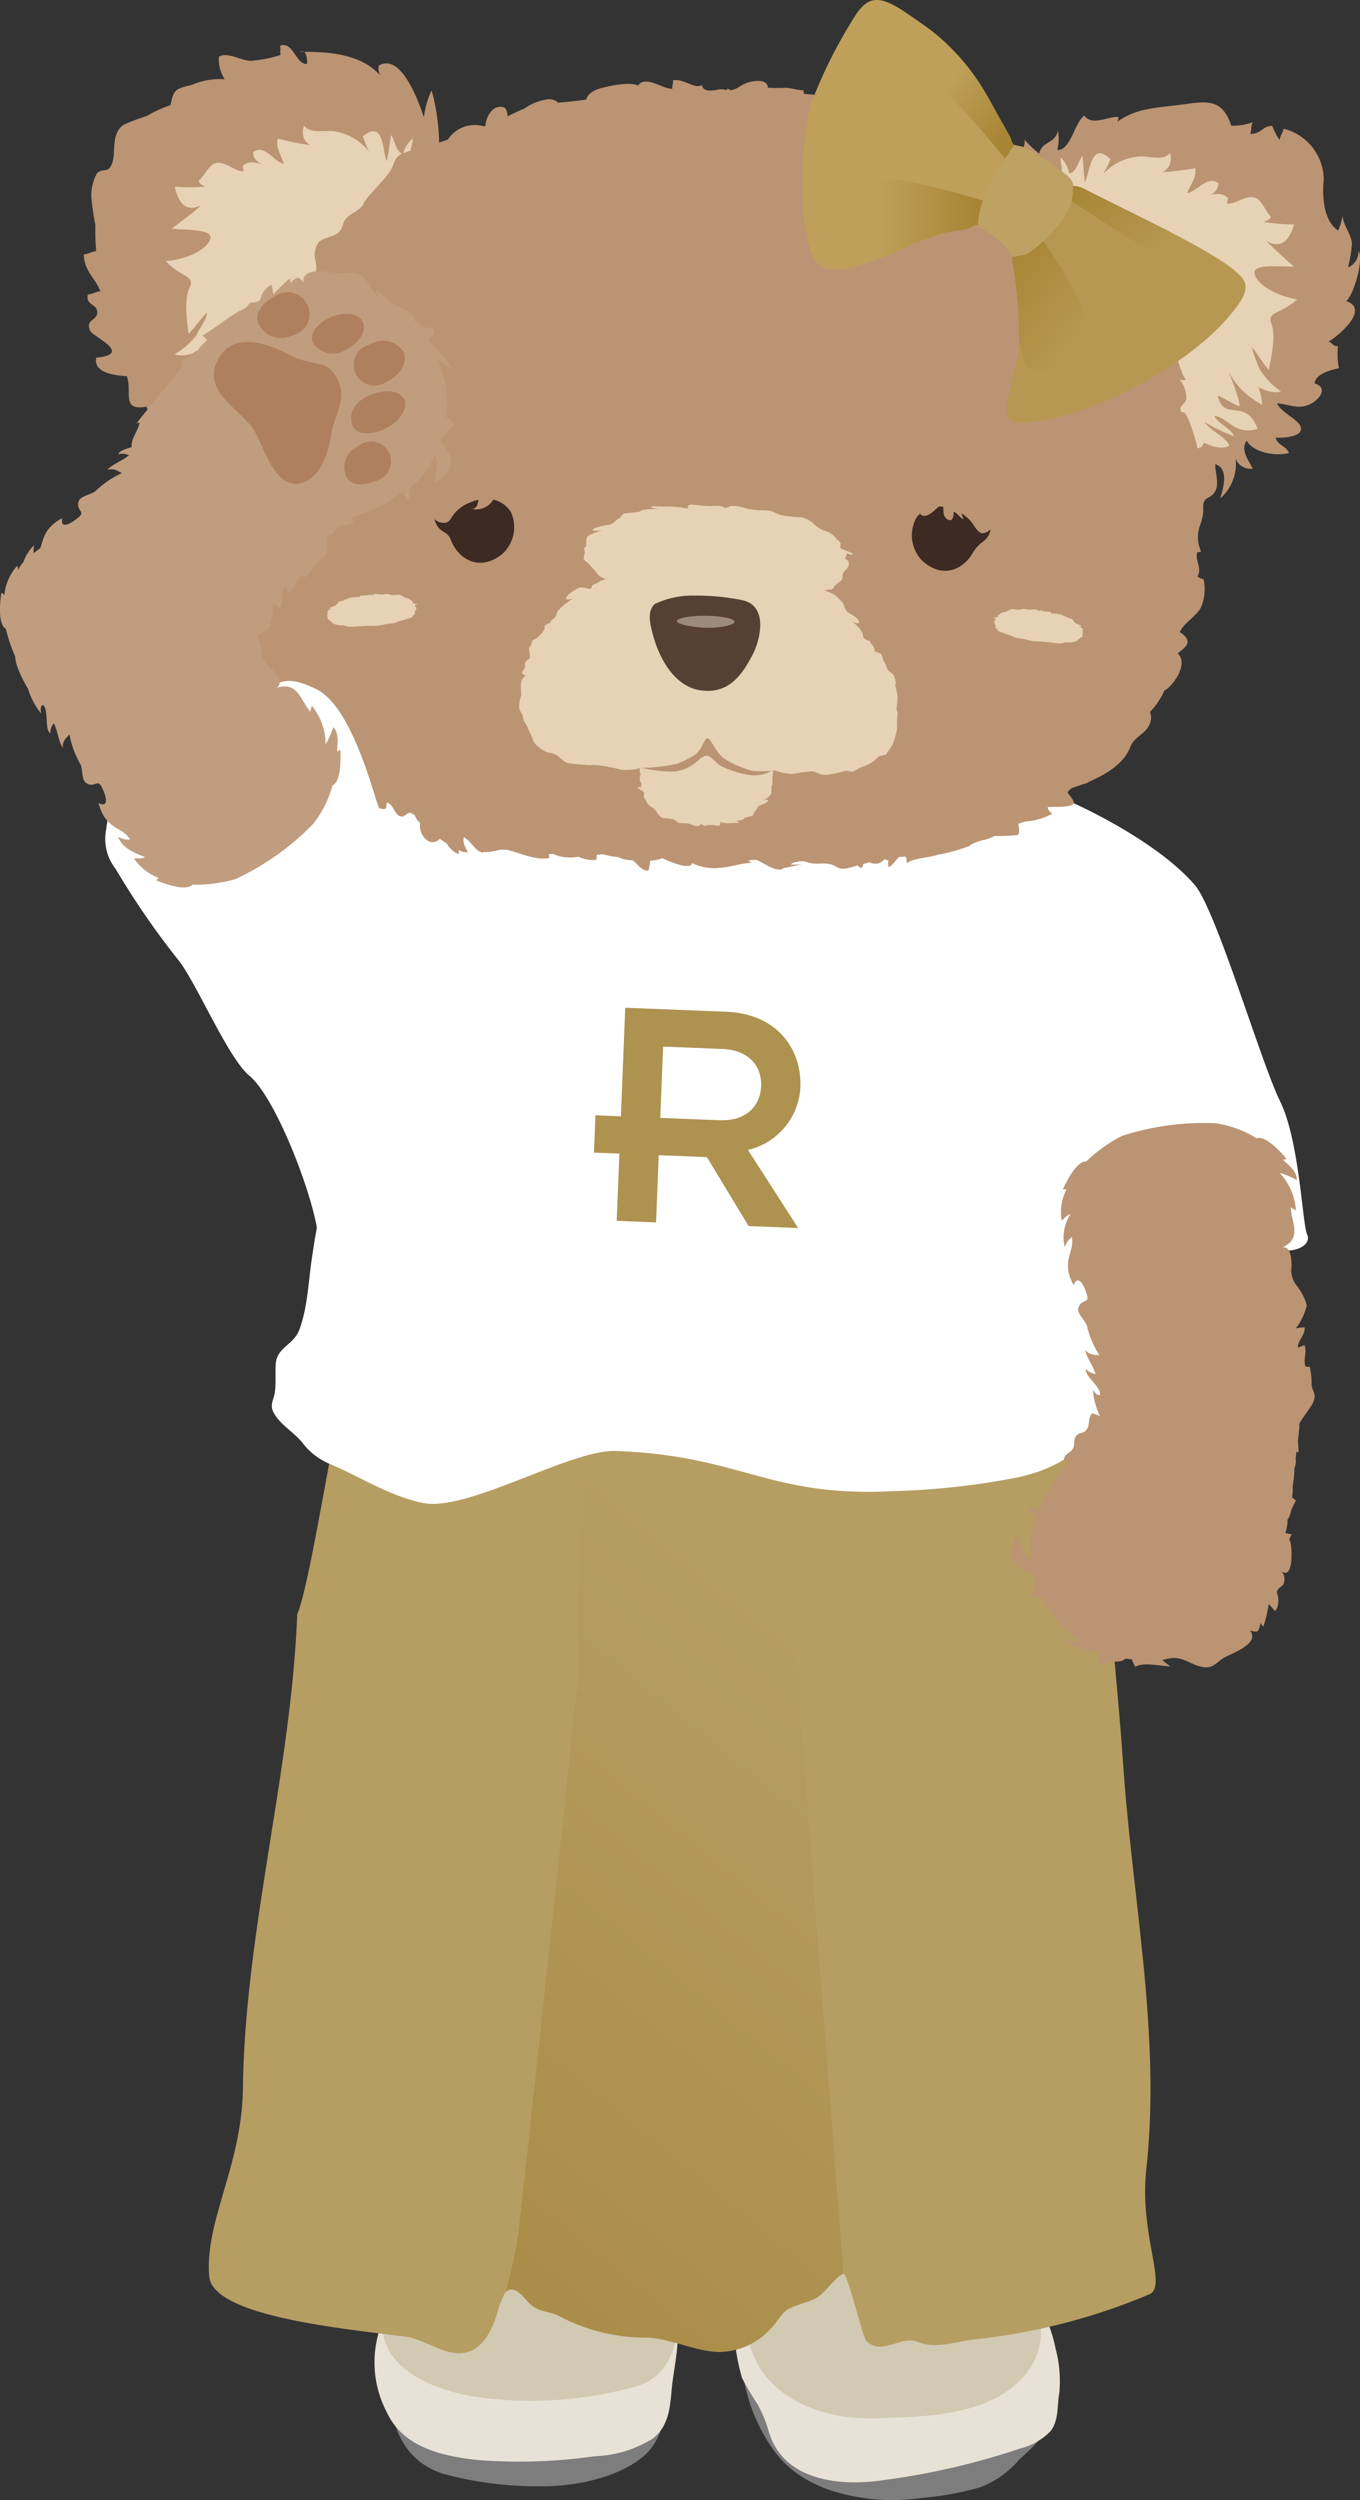 <svg id="コンポーネント_140_2" data-name="コンポーネント 140 – 2" xmlns="http://www.w3.org/2000/svg" xmlns:xlink="http://www.w3.org/1999/xlink" width="105.977" height="194.792" viewBox="0 0 105.977 194.792">
  <rect x="0" y="0" width="105.977" height="194.792" fill="#333333" stroke="none"/>
  <defs>
    <linearGradient id="linear-gradient" x1="0.144" y1="0.251" x2="-0.123" y2="1.431" gradientUnits="objectBoundingBox">
      <stop offset="0" stop-color="#b69d62"/>
      <stop offset="1" stop-color="#a08135"/>
    </linearGradient>
    <linearGradient id="linear-gradient-2" x1="0.241" y1="0.5" x2="0.928" y2="0.5" gradientUnits="objectBoundingBox">
      <stop offset="0" stop-color="#bea05a"/>
      <stop offset="1" stop-color="#a88534"/>
    </linearGradient>
    <linearGradient id="linear-gradient-3" x1="0.609" y1="0.9" x2="0" y2="0.098" gradientUnits="objectBoundingBox">
      <stop offset="0" stop-color="#b69852"/>
      <stop offset="1" stop-color="#a88534"/>
    </linearGradient>
    <linearGradient id="linear-gradient-4" x1="0.251" y1="0.177" x2="0.802" y2="0.794" xlink:href="#linear-gradient-2"/>
    <linearGradient id="linear-gradient-5" x1="1" y1="0.714" x2="0.105" y2="0" xlink:href="#linear-gradient-3"/>
  </defs>
  <g id="グループ_9831" data-name="グループ 9831" transform="translate(0 0)">
    <g id="グループ_9809" data-name="グループ 9809" transform="translate(16.271 55.713)">
      <g id="グループ_9806" data-name="グループ 9806">
        <g id="グループ_9805" data-name="グループ 9805">
          <g id="グループ_9804" data-name="グループ 9804">
            <g id="グループ_9803" data-name="グループ 9803">
              <g id="グループ_9792" data-name="グループ 9792" transform="translate(12.918 108.516)">
                <path id="パス_13829" data-name="パス 13829" d="M1890.583,1165.918c.449,2.593,1.477,4.786,4.271,5.649a28.145,28.145,0,0,0,7.54.953c2.672.029,6.17-.682,8.132-2.453,1.489-1.344,2.292-4.677.885-5.642-2.977-2.042-7.636-1.72-11.166-1.959-2.909-.2-5.82-.275-8.733-.188a10.937,10.937,0,0,0-.267,1.48Z" transform="translate(-1889.439 -1143.032)" fill="#7d7d7d"/>
                <path id="パス_13830" data-name="パス 13830" d="M1890.251,1156.151a8.363,8.363,0,0,0-.39,8.428c1.269,2.747,4.292,3.422,7.064,3.73a41.273,41.273,0,0,0,9.131-.294,9.128,9.128,0,0,0,4.532-1.376c1.187-.916,1.345-2.287,1.462-3.687.14-1.673.692-3.7.4-5.358-.324-1.878-2.467-2.014-4.018-2.217Z" transform="translate(-1888.913 -1140.868)" fill="#e8e2d6"/>
                <path id="パス_13831" data-name="パス 13831" d="M1895.445,1136.641c-.124-.043-.895,1.374-1.016,1.419-.024,2.2-.136,4.325-1.351,6.224-1.1,1.722-2.508,3.185-3.081,5.2-1.286,4.538,3.161,6.559,6.863,7.2a30.33,30.33,0,0,0,12.5-.732c4.825-1.2,3.335-7.868,3.545-11.476.16-2.756,2.173-5.377-.991-7.178-3.774-2.149-8.83-2.268-13.026-3.108Z" transform="translate(-1889.183 -1134.194)" fill="#d2c9b2"/>
              </g>
              <g id="グループ_9793" data-name="グループ 9793" transform="translate(40.948 110.058)">
                <path id="パス_13832" data-name="パス 13832" d="M1930.781,1161.053s-.039,1.423-.049,1.367a13.72,13.72,0,0,0,2.656,6.653c1.848,2.338,4.692,3.244,7.563,3.55a16.808,16.808,0,0,0,3.873-.108,23.58,23.58,0,0,0,4.438-.815,7.4,7.4,0,0,0,3.005-2.106c.7-.716,2.11-1.657,1.979-2.8-.125-1.1-1.388-1.952-2.2-2.516a27.62,27.62,0,0,0-6.147-3.058,29.083,29.083,0,0,0-7.443-1.767,30.441,30.441,0,0,0-6.379.241Z" transform="translate(-1930.119 -1143.67)" fill="#7d7d7d"/>
                <path id="パス_13833" data-name="パス 13833" d="M1931.1,1148.1a12.43,12.43,0,0,0-1.171,4.968,16.115,16.115,0,0,0,.515,6.571,23.291,23.291,0,0,0,1.212,2.05,10.184,10.184,0,0,1,.825,1.962c1.083,4.077,5.727,4.467,9.23,3.9a56.379,56.379,0,0,0,10.4-2.429,4.941,4.941,0,0,0,2.374-1.358c.654-.856.494-1.969.677-2.964a9.874,9.874,0,0,0-.288-3.457,11.152,11.152,0,0,0-.682-2.214,4.986,4.986,0,0,0-.983-1.616c-.4-.413-.874-.444-1.383-.675a17.894,17.894,0,0,0-4.046-1.279c-1.242-.234-2.5-.385-3.757-.531-3.085-.361-6.189-.571-9.283-.838Z" transform="translate(-1929.836 -1140.118)" fill="#e8e2d6"/>
                <path id="パス_13834" data-name="パス 13834" d="M1931.076,1139.65c-.214,3.242-.495,6.507-.386,9.758a10.9,10.9,0,0,0,1.463,5.884c1.978,2.877,5.659,3.9,8.974,3.8,3.629-.105,8.473-.162,11.192-2.915a5.088,5.088,0,0,0,1.348-5.553c-.792-1.808-2.664-2.785-3.6-4.488-1.239-2.246-.3-4.951-1.3-7.248-1.483-3.4-6.823-2.344-9.667-2.07Z" transform="translate(-1930.098 -1136.445)" fill="#d2c9b2"/>
              </g>
              <g id="グループ_9795" data-name="グループ 9795" transform="translate(0 31.247)">
                <g id="グループ_9794" data-name="グループ 9794">
                  <path id="パス_13835" data-name="パス 13835" d="M1927.842,1022.145q-3.862-.442-7.728-.732a37.2,37.2,0,0,0-10.615,1.465l-2.479,43.971s-1.981,39.975-2.24,41.478a37.262,37.262,0,0,1-1.029,4.74.609.609,0,0,1,.762-.2c.5.138.984.981,1.474,1.294.679.432,1.382.369,2.072.766a14.527,14.527,0,0,0,6.838,1.628c1.829.1,3.672,1.07,5.511,1.121a5.507,5.507,0,0,0,4.023-1.793c.488-.479.91-1.313,1.409-1.564.714-.36,1.436-.477,2.153-.842.682-.345,1.5-1.674,2.129-1.9l-1.836-40.767Z" transform="translate(-1880.669 -1021.379)" fill="url(#linear-gradient)"/>
                  <path id="パス_13836" data-name="パス 13836" d="M1946.27,1117.233c1.483.6,2.977-.027,4.48-.194a47.882,47.882,0,0,0,13.624-3.521c1.388-.662-.828-4.655-.265-9.757,1.138-10.318-1.025-20.61-1.777-31.151-1.047-14.7-2.766-25.572-3.683-38.557-.35-4.956.546-2.163-.648-4.755-.81-1.757.092-2.149-.838-2.581a34.167,34.167,0,0,0-6.5-2.108,101.808,101.808,0,0,0-12.435-2.112l-1.518,40.379,3.8,49.06c.3-.108,1.51,4.976,1.784,5.233C1943.555,1118.359,1944.974,1116.708,1946.27,1117.233Z" transform="translate(-1891.054 -1021.731)" fill="#b69d62"/>
                  <path id="パス_13837" data-name="パス 13837" d="M1898.881,1065.36v-41.793c-7.914,2.037-17.065,6.018-20.292,11.1l1.165,13.137c-.17-.157-1.951,11.24-2.813,13.07-.454,12.138-4.085,24.789-4.231,36.941-.073,6.032-2.988,10.35-2.626,14.657.268,3.185,10.961,4.116,15.306,4.7,1.687.224,3.332,1.8,5.049,1.116.728-.293,1.519-1.083,2.087-2.93a6.3,6.3,0,0,1,.607-1.6,37.247,37.247,0,0,0,1.029-4.74C1894.42,1107.513,1898.881,1065.36,1898.881,1065.36Z" transform="translate(-1870.052 -1022.068)" fill="#b69d62"/>
                </g>
              </g>
              <g id="グループ_9801" data-name="グループ 9801" transform="translate(4.906)">
                <g id="グループ_9800" data-name="グループ 9800">
                  <g id="グループ_9799" data-name="グループ 9799">
                    <g id="グループ_9798" data-name="グループ 9798">
                      <g id="グループ_9797" data-name="グループ 9797">
                        <g id="グループ_9796" data-name="グループ 9796">
                          <path id="パス_13838" data-name="パス 13838" d="M1941.974,1006.538c.259,2.438.911,8.588,1.047,9.229a11.71,11.71,0,0,0,.96,3.127c.466.849,1.409,1.509,1.524,2.53a25.891,25.891,0,0,1,.2,4.2c-.1,1.992-1.547,3.094-2.812,4.532-2.313,2.629-3.985,4.2-7.494,4.986a58.342,58.342,0,0,1-9.636,1.079c-9.867.529-11.876-2.777-21.751-3.123-3.549-.125-11.57,4.789-15.048,4.042-2.645-.567-4.714-1.96-7.142-3a5.136,5.136,0,0,1-2.257-1.74c-.673-.794-1.749-1.4-2.228-2.336-.285-.556.025-.96.109-1.485.117-.732.031-1.5.077-2.241.083-1.34,1.371-1.455,1.84-2.691.7-1.856.715-4.1,1.052-6.041a42.144,42.144,0,0,1,1.5-6.638c.264-.758-1.837-13.757.078-22.906,2.052-9.8,7.518-11.235,7.518-11.235,1.81-.063,3.462-.059,4.557-.138,4.275-.307,8.564-.336,12.843-.662a144.643,144.643,0,0,1,15.152-.125c1.747.049,3.5.106,5.235.294,1.6.173,3.276.784,4.882.753,0,0,5.248.575,6.568,8.792S1941.974,1006.538,1941.974,1006.538Z" transform="translate(-1877.215 -975.757)" fill="#fff"/>
                        </g>
                      </g>
                    </g>
                  </g>
                </g>
              </g>
              <g id="グループ_9802" data-name="グループ 9802" transform="translate(30.013 22.802)">
                <path id="パス_13839" data-name="パス 13839" d="M1915.855,1020.417l-1.983-.079.116-2.907,1.983.079.337-8.461,7.9.315c3.7.147,5.879,2.671,5.749,5.921a5.286,5.286,0,0,1-4.086,4.842l3.915,6.089-3.861-.154-3.253-5.373-3.753-.149-.208,5.236-3.068-.123Zm3.184-2.785,4.6.183c2.168.086,3.2-1.171,3.258-2.653s-.868-2.814-3.036-2.9l-4.6-.183Z" transform="translate(-1913.872 -1009.048)" fill="#ae9250"/>
              </g>
            </g>
          </g>
        </g>
      </g>
      <g id="グループ_9808" data-name="グループ 9808" transform="translate(56.95 5.59)">
        <g id="グループ_9807" data-name="グループ 9807" transform="translate(5.621 44.667)">
          <path id="パス_13840" data-name="パス 13840" d="M1984.922,1056.831q-.067-.081-.129-.167c.04.361.312.538.5.821a5.569,5.569,0,0,1,.585,1.149c.092.254.288.8-.031.991-.207.121-.308-.2-.536-.021.358.5.425.71-.027,1.05-.392.295-.548.158-.142.612a3.42,3.42,0,0,1-.408.412,5.189,5.189,0,0,1,1.305.652,1.85,1.85,0,0,0-.593.163c.253.084.447.4.593.629-.082.06-.125.158-.229.2.214-.075-.41.521-.406.573.014.177.2.147.316.236.458.348.572.411.644,1.041.044.388.146,2.51-.759,1.911a.813.813,0,0,1,.221.7c-.035.444-.171.353-.418.624-.3.33-.072.342-.041.838.016.255-.058.774-.257.914-.179-.16-.309-.371-.493-.527a13.81,13.81,0,0,1-.418,1.762c-.084-.136-.164-.152-.2-.326-.2.671-.147.826-.854.612.834,1.005-1.385,1.782-1.979,2.105-.535.291-.807.8-1.475.769-.912-.038-1.621-.781-2.55-.728-.831.047-1.978.712-2.742.156a2.614,2.614,0,0,1-1.066-2.429,1.7,1.7,0,0,1,.171.362,4.808,4.808,0,0,1-1.427-2.192,8.815,8.815,0,0,1-.109-2.945c.062-.722.06-1.351.642-1.771-.29.086-1.121.4-1.1-.147.015-.349.663-.66.912-.831-1.231.434-1.025-.029-.453-.84a6.165,6.165,0,0,0,.815-1.309c.227-.6.212-1.392.643-1.905.321-.383,1.6-1.521,2.059-1.516a4.055,4.055,0,0,0,.3-.879,2.7,2.7,0,0,1,.671-1.217,5.891,5.891,0,0,1,1.153-1.279,12.148,12.148,0,0,1,2.114-1,1.816,1.816,0,0,1,1.659-.093c.527.236.706.022,1.346.164a2.884,2.884,0,0,1,1.349.762c.407.334.5.728.749,1.038A1.116,1.116,0,0,1,1984.922,1056.831Z" transform="translate(-1964.591 -1050.614)" fill="#bb9473"/>
          <path id="パス_13841" data-name="パス 13841" d="M1983.664,1054.334a.327.327,0,0,0,.172-.245c-.058.925-.2,1.816-.313,2.722,0,.036.018.074.022.11a1.53,1.53,0,0,1-.108.634,9.156,9.156,0,0,1-.145,1.417,2.929,2.929,0,0,1-.048.846c.1.086.2.17.308.255a6.179,6.179,0,0,0-.369.757,1.8,1.8,0,0,1-.282.726l-.015.043c0,.051.015.11.012.157a3.837,3.837,0,0,1-.172.842,2.321,2.321,0,0,0,.493.108c-.782,1.578-1.191,3.472-2.559,4.785a11.49,11.49,0,0,1-2.077,1.434c-.829.508-.847,1.583-1.966,1.571-.516,1.192-2.114,1.7-3.642,1.883.259.213.516.43.789.618-.748-.016-2.122-.355-2.732.037a3.747,3.747,0,0,1-.272-.592c-.162-.012-.325-.024-.486-.047-.364.289-.651.221-1.25.225-.336,0-.4.53-.8.186-.145-.124,0-.764-.009-.922a9.762,9.762,0,0,1-2.779-.806c.374-.022.854-.008,1.318-.05a8.875,8.875,0,0,1-2.007-1.856,7.741,7.741,0,0,1-.929-1.51,3.969,3.969,0,0,1-.915-.13,2.346,2.346,0,0,0,.287-1.105l.005-.513c-.487-.265-1.359-.553-1.635-1.015-.375-.63.065-1.49.148-2.089.512.588.493,1.54,1.281,1.922a6.331,6.331,0,0,1,.239-3.344,3.836,3.836,0,0,1-.527-.688c.257-.165.5-.056.673.252l.067.036c.064-.124.131-.247.208-.364a9.988,9.988,0,0,1,2.139-3.483l-.318-.274c.084-.494.5-.466.714-.862.168-.306-.032-.6.264-.988.191-.25.568-.151.8-.482.289-.414.042-.9.447-1.273.146.112.453.14.6.25a9.767,9.767,0,0,1,.573-.895l.386.122a1.2,1.2,0,0,0,.4-.728c-.111-.087-.22-.178-.327-.271.4-.364,1.541-.277,2.042-.329-.188-.1-.366-.3-.555-.41a1.123,1.123,0,0,1,.576-.032,4.223,4.223,0,0,1,4.142-1.708,4.666,4.666,0,0,1,2.349.247,2.157,2.157,0,0,0,.24-.375,1.782,1.782,0,0,1,1.084,1.038,1.84,1.84,0,0,1,.286.234c-.053,0-.106,0-.159,0a5.14,5.14,0,0,0,.519.883c.96-.432,2.04.733,2.646,1.172.09-.1.177-.2.26-.3C1983.653,1052.418,1983.344,1053.694,1983.664,1054.334Z" transform="translate(-1961.407 -1049.133)" fill="#bb9473"/>
        </g>
        <path id="パス_13842" data-name="パス 13842" d="M1976.175,1019.72c-1.01.034-2.182.167-2.642.179a9.25,9.25,0,0,0-3.288,1.278,8.065,8.065,0,0,1-4.794,1.141,6.578,6.578,0,0,1-2.747-1.449,3.772,3.772,0,0,1-1.6-2.776,62.5,62.5,0,0,1-1.281-8.468c-.148-2.229-1.511-7.563-1.231-9.776.311-2.46-6.43-11.789-5.26-13.993,1.058-1.992,6.567-2.838,10.36-.638,0,0,6.338,2.813,9.383,6.342,1.676,1.942,5.146,13.793,6.657,16.867s1.737,9.592,2.1,10.359-.743,1.466-2.271,1.232S1976.175,1019.72,1976.175,1019.72Z" transform="translate(-1953.201 -983.918)" fill="#fff"/>
        <path id="パス_13843" data-name="パス 13843" d="M1984.283,1024.989a.394.394,0,0,0,.281-.067c-.4-.474-1.612-1.84-2.336-1.594a8.226,8.226,0,0,0-3.169-1.166,20.532,20.532,0,0,0-7.348,1,11.561,11.561,0,0,0-2.741,1.973c-.764-.042-1.562,1.6-1.823,2.162a.393.393,0,0,0,.288-.011,4.032,4.032,0,0,0-.393,2.459c.374-.266.245-.334.706-.519a3.276,3.276,0,0,0-.458,2.6c.177-.6.464-.66.541-.809.29,1.135-.9,1.82.15,3.76.4-1,.9.274,1.038.742.21.723-.461.294-.671,1.036-.126.445.56.977.677,1.421a7.27,7.27,0,0,0,.961,2.259c-.229-.041-.786.031-1.1-.427.081.586.651,1.313.8,1.888a1.182,1.182,0,0,1-.738-.386c-.133.544,1.162,1.389,1.1,2-.1.031-.239.11-.563-.373a5.645,5.645,0,0,0,.608,2.169l-.03-.039s.626,2.894,1.421,2.642,1.094,2.324,1.313,1.618c.206-.665.6,1.577,1.614,1.547.4.444.825.89,1.312,1.347,1.017.956,7.552-.894,8.631-1.779,1.179-.969.428-3.729.952-2.818.468.812-.094-1.2.265-2.052.123-.292.935-1.338,1.058-1.625.362-.843-.118-.793-.108-1.571a5.277,5.277,0,0,0-.14-1.233c-.108-.011-.217-.016-.326-.018-.223-.568.164-1.2-.11-1.694-.139.123-.385.145-.491.218-.01-.6.6-1,.524-1.589a3.146,3.146,0,0,0-.685.088,4.719,4.719,0,0,0,.855-1.8,4.3,4.3,0,0,0-.794-1.552,1.875,1.875,0,0,1-.393-1.45c.006-.488-.026-1.69-.734-1.5,1.614-.721.7-1.981.673-3.153.114.123.306.177.4.253a4.688,4.688,0,0,0-1.272-2.923,6.055,6.055,0,0,1,1.345.566C1985.379,1025.873,1984.739,1025.457,1984.283,1024.989Z" transform="translate(-1957.54 -995.946)" fill="#bb9473"/>
      </g>
    </g>
    <g id="グループ_9824" data-name="グループ 9824" transform="translate(6.529)">
      <g id="グループ_9814" data-name="グループ 9814" transform="translate(0 3.509)">
        <path id="パス_13844" data-name="パス 13844" d="M1880.866,913.7c-.282.089,1.229-4,1.238-3.691,2.259.216,1.236-5.777.817-6.927a7.213,7.213,0,0,0-.593,2.086c-.313-.96-1.723-5.1-3.518-4.025a1.226,1.226,0,0,0,.4,1.132c-1.405-2.04-4.268-2.251-6.592-2.2a.759.759,0,0,1,.41-.021,1.442,1.442,0,0,1,.186.966c-.9-.01-1.063-1.8-2.092-1.429.066.193-.019.52.047.716a9.943,9.943,0,0,1-2.262.455c-.816.034-1.86-.736-2.559-.312a2.968,2.968,0,0,0,.461,1.758,5.441,5.441,0,0,0-2.554.43c-1.3.323-1.4.324-1.67,1.579a9.352,9.352,0,0,0-1.841.851,13.674,13.674,0,0,0-1.864.711c-.967.759-.511,2.137-.864,3.023-.314.784-.712.264-1.167.741a3.542,3.542,0,0,0-.427,1.9,19.946,19.946,0,0,0,.31,2.116,17.716,17.716,0,0,0,.06,2.04c-.284.007-.682.247-.965.252.048,1.357.884,1.8,1.294,2.872-.291.009-.688.245-.977.254-.2.857.768.713.734,1.418-.032.647-.984.534-.534,1.434.217.431,3.35,1.791.453,2.07-.236,1.222,1.528,1.385,2.379,1.439.46,1.171-.484,2.752,1.542,2.37.677,2.159,1.522,2.058,3.659,2,.146,1.126,2.5.536,3-.017.016.282.251.657.275.945.78.112,1.217-.684,1.9-.794-.32,1.871,1.467,1.745,2.935,1.595a8.071,8.071,0,0,0,4.563-2.495,4.593,4.593,0,0,0,.514-2.481c.17-1.653.421-3.309.513-4.975.073-1.305-.228-4.016,1.464-4.6Z" transform="translate(-1855.828 -899.537)" fill="#bb9473"/>
        <path id="パス_13845" data-name="パス 13845" d="M1885.535,914.208a21.68,21.68,0,0,1-1.245-2.987c-.167-.688.072-.874.115-1.524a2.393,2.393,0,0,0-.772,1.2c-.545-.136-.631-1.038-.918-1.468-.118.651-.231,1.524-.339,2.04-.345-.647-.177-3.339-1.856-1.938a8.023,8.023,0,0,0,.473,1.2,4.2,4.2,0,0,0-2.806-1.6c-.709-.075-1.813.21-2.257-.444-.41,1.175.537,1.944,1.728,1.679a22.417,22.417,0,0,1-3.775-.662c-.205.714.292,1.325.46,1.974-.771-.164-1.444-1.54-2.375-.935a.868.868,0,0,0,.783.93c-.585-.055-1.116-.289-1.615.166.028.134.053.268.073.4-.635.1-1.466-.881-2.251-.588-.462.172-.836,1.007-1.234,1.325.063.814,2.849.721,3.414.266-.6-.446-2.016.075-2.75.2a15.965,15.965,0,0,1-2.536.017c.26,1.128.764,2.042,2.035,1.463-.043.12-2.175,1.739-2.283,1.809,1.03.11,3.286,0,3.016.81-.347,1.047-2.471,1.682-3.477,1.708,1.214,1.288,2.338,1.136,1.859,2.083-.434.859-.2,2.652-.075,3.583.536-.519.92-1.154,1.463-1.666-.149.792-.694,1.292-.948,2,1-.087,1.7-1.659,2-2.42-1.338,1.2-1.97,2.8-3.608,3.672,1.02.464,3.373-.734,3.494-1.928-1.1.018-2.016,2.163-2.115,3.081a6.187,6.187,0,0,0,3.557-3.939c-.2.669-1.85,3.538-1.794,4.211.506-.138,1.244-.568,1.747-.7-.638,2.075-2.14-.108-3.309,2.329,1.793.717,2.46-.81,3.45-.717-.407.613-1.376.831-1.657,1.434a12.651,12.651,0,0,0,2.372-.916c-.571.7-1.61.931-2.073,1.659.768.662,2.724-.3,3.479-.772-.438-.123-1.681.236-1.421.891.253.636,1.62.243,1.925-.143.4-.5,5,1,5.759.16.328-.362-.091-1.3.04-1.718.175-.568.548-.742.963-1.067a14.493,14.493,0,0,0,4.1-5.545c.764-1.824,1.953-5.367.084-6.91Z" transform="translate(-1858.763 -902.419)" fill="#e7d2b5" style="mix-blend-mode: multiply;isolation: isolate"/>
        <path id="パス_13846" data-name="パス 13846" d="M1960.686,915.707c-1.143-1.162,1.79-6.218,1.38-6.77a8.517,8.517,0,0,0,1.169,1.119c.2-1,1.23-.731,1.462-1.8a3.9,3.9,0,0,1-.048,1.511c1.016.073,1.35-2.155,2.1-2.677.608.836,1.793.073,2.638.1a.514.514,0,0,1-.075.39c1.458-1.063,3-1.092,4.809-1.318,1.98-.249,3.35-.656,4.071,1.612a4.339,4.339,0,0,0,1.693-.27c-.167.27-.1.642-.209.9.777.088,1.031-.676,1.723-.6a5.627,5.627,0,0,0,.559,1.092c.026-.251.284-.621.318-.883a4.125,4.125,0,0,1,3.131,3.936c-.121,1.186-.08,3.2,1.121,4a4.467,4.467,0,0,0,.339-1.154c.079.79.631,1.349.736,2.11a9.113,9.113,0,0,1-.311,1.92,1.327,1.327,0,0,0,.818-1.3c.444.651-.373,3.462-.953,3.918,1.886.63-.662,2.764-1.377,3.157.366.135.34.387.736.351a5.488,5.488,0,0,0,.073,1.725c-.684.137-1.8.446-1.9,1.175,1.191.387.253,1.4-.486,1.686-.886.346-1.524-.071-2.429-.123.268.7,1.724,1.268,1.851,1.879.151.734-1.358.825-1.973.786.151.6.846.658,1.045,1.2-1.062.268-2.775-.017-3.3-.96-.519.764.186,1.553.474,2.182a1.251,1.251,0,0,1-1.329-.771,3.575,3.575,0,0,1-1.2,3.085c.225-.757.705-2.314-.387-2.663-.033.819.551,1.953-.448,2.549-1.17.7-1.288-.624-1.809-1.206-.035.284-.293.646-.337.933-1.1-.051-1.567-.735-2.357-1.3a1.939,1.939,0,0,0,.879,1.735c-1.237.087-1.8-.871-2.32-1.742-.043.951-.6,1.31-1.466.864-.321-.164-.609-.825-.8-.9-.677-.26-.459.218-.993.382-1.345.415-1.416-.71-2.068-2.01-.474-.946-.927-2.731-2.03-3.142Z" transform="translate(-1888.783 -901.593)" fill="#bb9473"/>
        <path id="パス_13847" data-name="パス 13847" d="M1964.678,916.567a21.628,21.628,0,0,0,1.478-2.879c.221-.673,0-.877.007-1.527a2.389,2.389,0,0,1,.675,1.257c.554-.092.711-.984,1.032-1.39.066.658.109,1.537.176,2.06.4-.618.442-3.315,2-1.785a8.134,8.134,0,0,1-.567,1.159,4.2,4.2,0,0,1,2.925-1.375c.714-.018,1.792.354,2.286-.263.315,1.2-.69,1.895-1.856,1.536a22.4,22.4,0,0,0,3.816-.359c.148.727-.4,1.3-.616,1.932.782-.1,1.562-1.421,2.442-.743-.061.464-.348.892-.854.864.587-.008,1.135-.2,1.6.294-.039.132-.074.263-.1.4.625.147,1.531-.762,2.29-.407.447.208.754,1.07,1.125,1.419-.127.807-2.9.493-3.425-.006.634-.4,2,.234,2.725.413a16.055,16.055,0,0,0,2.527.219c-.348,1.1-.924,1.975-2.145,1.3.034.123,2.029,1.907,2.132,1.986-1.036.027-3.276-.266-3.071.567.263,1.071,2.33,1.873,3.331,1.979-1.313,1.187-2.421.947-2.019,1.929.364.891-.016,2.659-.21,3.578-.492-.56-.825-1.223-1.326-1.777a12.653,12.653,0,0,0,.786,2.07c-.988-.166-1.558-1.788-1.8-2.571,1.238,1.3,1.741,2.948,3.3,3.947-1.054.382-3.3-1-3.331-2.2,1.093.105,1.839,2.316,1.864,3.239a6.186,6.186,0,0,1-3.234-4.209c.146.683,1.563,3.675,1.453,4.34-.494-.177-1.2-.665-1.686-.838.471,2.118,2.142.062,3.114,2.586-1.845.572-2.388-1-3.382-.99.357.644,1.305.938,1.537,1.562a12.68,12.68,0,0,1-2.291-1.1c.514.744,1.531,1.057,1.935,1.818-.818.6-2.691-.519-3.407-1.046.447-.088,1.657.369,1.347,1-.3.614-1.635.113-1.907-.3-.356-.531-5.059.6-5.753-.3-.3-.387.193-1.284.1-1.716-.129-.581-.487-.784-.875-1.14a14.5,14.5,0,0,1-3.642-5.853c-.616-1.879-1.521-5.505.466-6.9Z" transform="translate(-1890.046 -903.408)" fill="#e7d2b5" style="mix-blend-mode: multiply;isolation: isolate"/>
        <g id="グループ_9813" data-name="グループ 9813" transform="translate(12.289 2.732)">
          <g id="グループ_9812" data-name="グループ 9812">
            <g id="グループ_9811" data-name="グループ 9811">
              <g id="グループ_9810" data-name="グループ 9810">
                <path id="パス_13848" data-name="パス 13848" d="M1948.739,942.411c-.237-.009-.3-.136-.487-.194.416-.633-.2-1.228-.008-1.887l.3-.073a2.731,2.731,0,0,1-.078-2.051,3.756,3.756,0,0,0,.247-1.04c0-.391-.078-.764.267-1.051a4.638,4.638,0,0,1-.938-1.355c.13.006.319-.079.449-.065a3.666,3.666,0,0,1-.463-.8c.008-.163.021-.327.016-.488.005-.014.024-.024.031-.037l.068.141c.64-.374-.436-3.376-.787-3.954-.182-.3-.454.029-.412-.47.021-.245.433-.366.451-.785a2.169,2.169,0,0,0-.66-1.577c.2.225.326.2.617.149-.711-1.033-.74-3.286-2.1-3.624-.068-.435-.01-.9-.071-1.335-.137.02-.345-.071-.48-.05.053-.493.225-.673-.075-1.147-.09-.142-.391-.075-.484-.309s.177-.486.136-.742l-.3-.056c-.081-.432.017-.718-.206-1.053a6.818,6.818,0,0,0-1.218-1c-.034-.029-.048-.056-.078-.084a17.107,17.107,0,0,1-.51-2.1,7.646,7.646,0,0,1-.075.965c-.037-.19-.074-.4-.126-.647-1.422.219-.884-1.4-1.737-1.883-.347-.2-.775.027-1.118-.188-.441-.275-.555-.9-1.031-1.182-.414-.245-.831-.134-1.231-.356-.491-.273-.21-.434-.877-.519-.471-.06-.625.057-1.015-.2-.134-.088-.094-.368-.3-.483-.173-.1-.466.1-.632.021-.432-.209-.289-.748-.577-1.017a1.986,1.986,0,0,0-.891-.322,2.377,2.377,0,0,1-1.757-1.077c-.586-.814-1.306-.593-2.075-.944-.24-.11-.7-.206-1.131-.347a2.6,2.6,0,0,1,.9-.242,6.187,6.187,0,0,0-1.848-.5c-.016-.056-.076-.09-.074-.153-.454.034-.819-.053-1.2-.008l-.131.017c-.237-.016-.465-.036-.7-.053l-.007,0c-.293-.079-.616-.414-.925-.471-.232-.043-.483.055-.716.01-.26-.051-.255-.178-.448-.247-.777-.276-1.817.031-2.555-.273-.331-.136-.437-.4-.831-.523a8,8,0,0,0-1.247-.149c-.021-.1-.042-.192-.063-.288-.466.012-.894-.18-1.379-.188a11.683,11.683,0,0,1-1.377-.014c-.06-.759-1.238-.525-1.714-.34-.439.17-.717.486-1.183.54a.828.828,0,0,0-.266-.118c-.014.028-.03.071-.045.1a2.774,2.774,0,0,0-.568-.052,3.193,3.193,0,0,1-.907.093,1.176,1.176,0,0,1-.241-.088.411.411,0,0,1-.208-.336c-.579.36-1.524-.571-2.268-.36.029.184-.078.465-.047.647-.747.045-1.992-1.036-2.651-.3.136.134.127.208.333.284-.507-.668-2.418-.236-3.092-.069-.733.182-1.155.455-1.316.933-.716.1-1.446.173-2.176.24a.993.993,0,0,0-.775-.269,4.018,4.018,0,0,0-1.871.74,11.479,11.479,0,0,0-1.284.595c-.049-.4-.074-.792-.656-.741-.663.058-1.062.924-1.077,1.481-.033.014-.065.029-.1.042a2.5,2.5,0,0,0-2.834,1.033c-.458.145-.917.3-1.371.443a13.543,13.543,0,0,0-2.208.643c-.531.285-.567.645-.8,1.166-.288.653-2.31,2.558-2.186,2.773-.311.486-.829.632-1.238,1-.465.423-.279.749-.683,1.175-.384.406-1.212.4-1.588.8a1.749,1.749,0,0,0-.213,1.509c.113.839,0,.788-.5,1.514a4.97,4.97,0,0,0-.925,1.892c-.053.484.175.646-.141,1.206-.236.414-.631.772-.853,1.195.144-.017.347.073.493.055-.2.951-2.023,1.875-1.027,2.725-1.463.7-.921,2.1-2.037,3.067.132.186.18.3.475.329.329.8-.968.918-.81,1.692.146-.012.347.073.489.055a5.561,5.561,0,0,0-.836,1.633,4.7,4.7,0,0,0,.178,1.392,12.775,12.775,0,0,1-.138,2.872,24.042,24.042,0,0,0,.089,6.4l.3.066c-.5.651-.255,3.107-.075,3.95a.448.448,0,0,1,.455-.317,12.108,12.108,0,0,0,.256,1.858l.291.055c-.052.966.379,1.337,1.25,1.375a11.347,11.347,0,0,1,.253,1.694c.067-.051.2-.086.269-.135.572.447.543,1.074.982,1.5.219.209.487,0,.675.366.114.221-.008.771.03,1.025.912-.023,1.009.223,1.066,1.031.487.018.921-.029,1.29.36a1.5,1.5,0,0,1,.276.514c0,.162,0,.324.005.486a2.869,2.869,0,0,1,.032-.416,1.425,1.425,0,0,0,.365.6c1.014-.74.89.222,1.2.968.228.556,1.427,1.875,2.1,1.6-.012-.14.074-.347.051-.482.629.214.584,1.1,1.21,1.106.2,0,.41-.34.69-.29a2.432,2.432,0,0,0,.281.178,1.987,1.987,0,0,0,.21.4c.065.075.147.132.216.2a1.393,1.393,0,0,0,.536,1.355.709.709,0,0,0,.988-.114c.03.021.059.044.089.064.118.079.282.193.468.316a1.855,1.855,0,0,0,.928.824,2.78,2.78,0,0,0-.015-.318,1.333,1.333,0,0,0,.726.163c-.165-.317-.451-.771-.31-1.159l.011,0c.5.251.959,1.166,1.448,1.175a.628.628,0,0,0,.114-.057c0,.012.005.022.005.034a4.336,4.336,0,0,0,1.162-.174c.18-.02.372-.016.561-.019,1.068.245,2.246.851,3.342.653a.988.988,0,0,0-.031-.3c.106-.008.223-.007.321-.021.151.055.3.121.452.165a3.457,3.457,0,0,0,1.532.053,2.672,2.672,0,0,0,1.418.239,1.338,1.338,0,0,1,.023-.39c.164-.012.323-.031.486-.04q.288.074.577.142a3.515,3.515,0,0,0,.583.063,2.391,2.391,0,0,0,.651.223c.128.018.308.034.487.049.416.279.736.883,1.243.78a5.464,5.464,0,0,0,.131-.766,2.546,2.546,0,0,0,.945-.19,7.388,7.388,0,0,0,1.473.553,1.455,1.455,0,0,0,.723.024.286.286,0,0,0,.112-.193,3.932,3.932,0,0,0,2.085.379c.863-.045,1.692-.369,2.551-.391a1.765,1.765,0,0,0-.241-.173,1.432,1.432,0,0,1,.678-.042c.533.232,1.244.781,1.825.731a.758.758,0,0,0,.275-.123c.4-.052.818-.174,1.38-.274-.293.009-.587.011-.88.016a1.118,1.118,0,0,1,.278-.166,2.984,2.984,0,0,1,.78-.1c.183.049.359.12.545.154.518.1,1-.055,1.523.084.474.125.6.416,1.158.335a7.326,7.326,0,0,0,.961-.251c.194.253.365.3.436-.116a1.725,1.725,0,0,0,.443-.136,1.2,1.2,0,0,0,.692.113,1.151,1.151,0,0,0,.5-.332c.108.033.219.062.327.094a1.085,1.085,0,0,0,.012.523c.32-.151.538-.562.821-.8.178-.009.355-.019.534-.014a4.208,4.208,0,0,1,.055.5c.507-.4,1.741-.419,2.427-.662a12.641,12.641,0,0,0,2.572-.729c-.025,0-.068-.005-.1-.009a4.917,4.917,0,0,1,1.032-.4,2.833,2.833,0,0,0,.9-.318,13.2,13.2,0,0,0,1.864-.092,1.357,1.357,0,0,0-.023-.855c.2-.063.4-.142.595-.186a5.108,5.108,0,0,0,2.082-.613.662.662,0,0,1-.369-.507c.554-.064,1.647.09,2.062-.286-.061-.344-.34-.566-.514-.855a1.407,1.407,0,0,1,.359-.362c.29-.084.574-.178.858-.286a1.387,1.387,0,0,0,.516-.214c1.273-.557,2.683-1.4,3.159-2.686.331-.9,1.411-1.013,1.608-2.129a1.319,1.319,0,0,0-.073-.6,5.429,5.429,0,0,0,1.111-1.658c.029-.016.066-.027.092-.045.745-.5,1.794-2.127.944-2.859.792-.568,1.189-.983.169-1.66.349-.734,1.225-1.169,1.64-1.887A3.651,3.651,0,0,0,1948.739,942.411Z" transform="translate(-1873.77 -903.526)" fill="#bb9473"/>
              </g>
            </g>
          </g>
        </g>
        <path id="パス_13849" data-name="パス 13849" d="M1922.617,951.927c-1.5-.038-1.537-.234-1.763-.016s.242.272.242.272a9.326,9.326,0,0,0-1.721-.223c-.5.04-1.481-.067-1.423.039s.69.144.69.144a11.235,11.235,0,0,0-1.24.072.838.838,0,0,0-.377.162s-.745.085-1.077.125-.306.321-.516.4-.311.394-.769.486a6.639,6.639,0,0,0-1.083.246c-.045.056-.3.13-.125.2a2.411,2.411,0,0,0,.742-.029s-1.184.316-1.26.59a3.1,3.1,0,0,0-.037.63c-.025.116-.21.091-.133.36s-.087.411-.062.617.307.3.46.5.464.495.5.571a1.276,1.276,0,0,0,.319.342,5.347,5.347,0,0,0,1.327.523,5.446,5.446,0,0,1,1.063.2,6.644,6.644,0,0,0,1.074.434c.385.074,1.6.157,1.848.171a5.281,5.281,0,0,0,.793.047c.434-.014.719.07,1.044.078s1.625.223,2.14.3a11.587,11.587,0,0,0,2.026-.012,21.534,21.534,0,0,1,2.2.007,6.954,6.954,0,0,0,1.348-.25,6.115,6.115,0,0,1,.894-.126c.436-.023.962-.161,1.275-.2s.627-.158.862-.157a.31.31,0,0,0,.339-.233c.024-.1.48-.387.593-.516s.021-.407.121-.563a1.3,1.3,0,0,1,.273-.282.723.723,0,0,0,.157-.515c-.047-.191-.33-.293-.271-.37a1.463,1.463,0,0,0,.108-.307c.021-.038.357.092.358.073s.334-.02-.146-.216a6.462,6.462,0,0,1-.675-.279.317.317,0,0,1-.02-.276c.06-.1-.077-.241-.077-.241a2.463,2.463,0,0,1-.375-.391,1.778,1.778,0,0,0-.769-.46,2.076,2.076,0,0,1-.683-.384c-.1-.084-.226-.162-.223-.207s-.193-.1-.277-.2a1.665,1.665,0,0,0-.7-.268,9.454,9.454,0,0,1-1.519-.159c-.338-.091-.651-.31-.9-.344s-.829-.049-.92-.047a5.486,5.486,0,0,1-.95-.148,3.549,3.549,0,0,0-.84-.177c-.234-.008-.377-.015-.427.047s-.342.11-.342.11a1.156,1.156,0,0,0-.533-.17C1922.944,951.906,1922.617,951.927,1922.617,951.927Z" transform="translate(-1873.749 -916.007)" fill="#e7d2b5" style="mix-blend-mode: multiply;isolation: isolate"/>
        <path id="パス_13850" data-name="パス 13850" d="M1886.665,962.074c-.5.057-.525-.008-.59.076s.093.079.093.079a3.146,3.146,0,0,0-.585.005c-.167.036-.5.046-.475.079s.238.016.238.016a3.91,3.91,0,0,0-.411.081.282.282,0,0,0-.119.072l-.354.091c-.109.029-.088.122-.155.157s-.085.147-.234.2a2.2,2.2,0,0,0-.351.133c-.012.021-.093.058-.033.072a.823.823,0,0,0,.247-.044s-.382.161-.395.256a1.085,1.085,0,0,0,.017.212c0,.04-.066.04-.027.127s-.01.142.008.21.117.087.177.146.178.144.194.168a.443.443,0,0,0,.123.1,1.809,1.809,0,0,0,.469.113,1.84,1.84,0,0,1,.365.017,2.207,2.207,0,0,0,.379.1c.132.007.541-.021.626-.028a1.791,1.791,0,0,0,.268-.021c.145-.025.244-.01.353-.022s.554,0,.729,0a3.891,3.891,0,0,0,.677-.1,7.364,7.364,0,0,1,.736-.1,2.369,2.369,0,0,0,.44-.146,2.019,2.019,0,0,1,.293-.083c.145-.028.314-.1.417-.127s.2-.082.281-.092a.1.1,0,0,0,.1-.093c0-.034.143-.152.175-.2s-.012-.137.014-.194a.443.443,0,0,1,.079-.107.246.246,0,0,0,.028-.179c-.024-.062-.124-.083-.107-.112a.52.52,0,0,0,.022-.108c0-.014.123.014.123.008s.11-.022-.06-.065a2.222,2.222,0,0,1-.239-.062.1.1,0,0,1-.019-.091c.015-.038-.037-.077-.037-.077a.834.834,0,0,1-.144-.114.6.6,0,0,0-.278-.118.71.71,0,0,1-.247-.1c-.038-.023-.083-.044-.084-.059s-.069-.025-.1-.053a.555.555,0,0,0-.246-.057,3.306,3.306,0,0,1-.516.017c-.117-.015-.232-.074-.318-.073s-.28.022-.31.027a1.835,1.835,0,0,1-.325-.005,1.215,1.215,0,0,0-.29-.021c-.079.009-.127.012-.14.036s-.11.052-.11.052a.389.389,0,0,0-.186-.032Z" transform="translate(-1864.553 -919.211)" fill="#e7d2b5" style="mix-blend-mode: multiply;isolation: isolate"/>
        <path id="パス_13851" data-name="パス 13851" d="M1963.23,963.868c.5.081.525.018.586.1s-.1.075-.1.075a3.163,3.163,0,0,1,.585.033c.164.044.5.07.47.1s-.238,0-.238,0a3.8,3.8,0,0,1,.407.1.278.278,0,0,1,.115.077l.35.108c.108.034.082.126.147.164s.079.15.225.208a2.233,2.233,0,0,1,.344.149c.012.021.09.062.03.073a.8.8,0,0,1-.245-.055s.373.179.381.274a1.06,1.06,0,0,1-.027.212c0,.04.064.043.021.128s0,.142-.018.208-.121.082-.184.138-.185.136-.2.158a.436.436,0,0,1-.127.094,1.792,1.792,0,0,1-.473.091,1.884,1.884,0,0,0-.365,0,2.2,2.2,0,0,1-.383.077c-.133,0-.54-.047-.624-.058a1.815,1.815,0,0,1-.266-.034c-.143-.031-.243-.021-.351-.039s-.554-.027-.729-.034a3.886,3.886,0,0,1-.672-.13,7.311,7.311,0,0,0-.73-.134,2.376,2.376,0,0,1-.432-.166,1.945,1.945,0,0,0-.289-.1c-.143-.035-.309-.114-.41-.146s-.2-.092-.277-.106a.1.1,0,0,1-.1-.1c0-.034-.136-.158-.165-.208s.019-.136-.005-.195a.456.456,0,0,0-.073-.111.239.239,0,0,1-.021-.18c.027-.061.128-.077.113-.106a.514.514,0,0,1-.016-.109c0-.014-.124.008-.123,0s-.11-.027.062-.062a2.056,2.056,0,0,0,.241-.051.109.109,0,0,0,.024-.09c-.014-.038.04-.075.04-.075a.832.832,0,0,0,.149-.106.6.6,0,0,1,.284-.1.716.716,0,0,0,.251-.085c.04-.021.085-.04.087-.055s.071-.022.1-.049a.567.567,0,0,1,.249-.046,3.1,3.1,0,0,0,.514.042c.118-.009.236-.062.321-.058s.278.036.308.042a1.8,1.8,0,0,0,.325.01,1.21,1.21,0,0,1,.29-.006c.078.012.126.018.139.042s.106.057.106.057a.4.4,0,0,1,.188-.023Z" transform="translate(-1888.44 -919.754)" fill="#e7d2b5" style="mix-blend-mode: multiply;isolation: isolate"/>
      </g>
      <g id="グループ_9823" data-name="グループ 9823" transform="translate(27.336 38.048)">
        <g id="グループ_9822" data-name="グループ 9822">
          <g id="グループ_9820" data-name="グループ 9820">
            <g id="グループ_9819" data-name="グループ 9819" transform="translate(1.085 0.832)">
              <g id="グループ_9818" data-name="グループ 9818">
                <g id="グループ_9817" data-name="グループ 9817">
                  <path id="パス_13859" data-name="パス 13859" d="M1901.437,955.53c-2.146,1.616-3.96-.249-4.107-1.919-.114-1.307,1.469-2.43,2.934-2.43a2.161,2.161,0,0,1,1.93,1.035A2.824,2.824,0,0,1,1901.437,955.53Z" transform="translate(-1897.324 -951.181)" fill="#3d2a22"/>
                </g>
              </g>
            </g>
            <path id="パス_13860" data-name="パス 13860" d="M1901.294,950.352a1.571,1.571,0,0,1-1.842,1.229c.506-.091.414-.618.573-.966a2.179,2.179,0,0,1-1.8.555c.319-.431.994-1.216,1.574-1.2" transform="translate(-1896.523 -949.966)" fill="#bb9473"/>
            <path id="パス_13861" data-name="パス 13861" d="M1897.615,953.461s-1.225.671-1.875,0a1.418,1.418,0,0,0,1.8,1.115Z" transform="translate(-1895.74 -951.066)" fill="#3d2a22"/>
          </g>
          <g id="グループ_9821" data-name="グループ 9821" transform="translate(37.185 0.967)">
            <path id="パス_13862" data-name="パス 13862" d="M1950.877,956.29c2.01,1.781,3.968.066,4.246-1.587.331-1.964-3.27-3.815-4.737-1.777A2.823,2.823,0,0,0,1950.877,956.29Z" transform="translate(-1950.031 -951.586)" fill="#3d2a22"/>
            <path id="パス_13863" data-name="パス 13863" d="M1952.215,951.377c.028.319-1.055.7-1.348.9.456.831,1.432-.438,1.767-.65.257.318-.014.775.319,1.1.436.421.635-.027.6-.5.309.122.511.508.782.586a2.317,2.317,0,0,1-.237-1.078" transform="translate(-1950.294 -951.377)" fill="#bb9473"/>
            <path id="パス_13864" data-name="パス 13864" d="M1956.262,954.684s1.249.626,1.874-.073a1.418,1.418,0,0,1-1.755,1.18Z" transform="translate(-1951.994 -952.396)" fill="#3d2a22"/>
          </g>
        </g>
        <path id="パス_13865" data-name="パス 13865" d="M1896.913,953.689s.3.024.543-.451l-.013.563Z" transform="translate(-1896.11 -950.997)" fill="#3d2a22"/>
        <path id="パス_13866" data-name="パス 13866" d="M1896.85,954.932a1.2,1.2,0,0,1,.542.694l-.03-.734Z" transform="translate(-1896.09 -951.518)" fill="#3d2a22"/>
        <path id="パス_13867" data-name="パス 13867" d="M1957.8,954.8s-.289.077-.7-.594l.111.76Z" transform="translate(-1915.072 -951.3)" fill="#3d2a22"/>
        <path id="パス_13868" data-name="パス 13868" d="M1957.794,956a2.769,2.769,0,0,0-.842.918l.021-.856Z" transform="translate(-1915.027 -951.866)" fill="#3d2a22"/>
      </g>
      <g id="グループ_10065" data-name="グループ 10065" transform="translate(55.988 0)">
        <g id="グループ_8597" data-name="グループ 8597" transform="translate(0 0)">
          <path id="パス_11789" data-name="パス 11789" d="M18.587,7.9C18.251,6.307,11,3.021,6.14.548A2.731,2.731,0,0,0,5.189.282.734.734,0,0,0,5.125,0a7.293,7.293,0,0,1,.025.872,4.23,4.23,0,0,1-.568,1.679,10.955,10.955,0,0,1-2.819,2.9,1.657,1.657,0,0,1-.63.243s-.335.057-.7.1l.011.012c.076.248,0,.414.053.694a31.518,31.518,0,0,1,.461,5.866C.934,14.4-.334,17.2.085,18.192c.309.818,1.954.543,3.666.157,4.233-.954,10.705-4.328,13.812-8.2C18.06,9.528,18.746,8.656,18.587,7.9Z" transform="translate(15.932 14.217)" fill="#b69852"/>
          <path id="パス_11790" data-name="パス 11790" d="M16.183,11.8a2.8,2.8,0,0,1,.372-.5c-.019-.008-.063-.009-.076-.019-.168-.136-.21-.533-.325-.71-1.184-1.827-2.637-5.8-6.679-8.613C7.771.768,6.6-.144,5.556.019c-.657.1-1.2.788-1.593,1.464A37.365,37.365,0,0,0,.645,8.18C-.228,11.048-.534,20.387,1.823,20.908,4.763,21.559,9.4,18,12.937,17.8c.236-.013.514-.266.739-.246l.04.031a3.943,3.943,0,0,1,.005-.447C13.889,14.91,16.183,11.8,16.183,11.8Z" transform="translate(0 0)" fill="#bea05a"/>
          <path id="パス_11791" data-name="パス 11791" d="M11.248,1.891s-7.2-2.376-9.8-1.8S.053,5.346,2.705,6.294c0,0,3.8-1.693,5.017-1.986S9.245,4.1,9.7,3.925s.549-.407,1.221-.167Z" transform="translate(3.239 13.876)" fill="url(#linear-gradient-2)"/>
        </g>
        <path id="パス_11792" data-name="パス 11792" d="M1.985,0S6.179,5.727,6.264,8.508s-5,2.462-5.212,1.819S.537,8.445.537,8.445A35.019,35.019,0,0,0,.056,2.379,2.443,2.443,0,0,1,0,1.723Z" transform="translate(16.347 18.138)" fill="url(#linear-gradient-3)"/>
        <path id="パス_11793" data-name="パス 11793" d="M5.4,8.506S2.152,4.532,1.251,3.772-.451,1.147.294.415,1.461.141,1.461.141A16.9,16.9,0,0,1,3.855,3.524c1.2,2.164,1.594,2.786,1.691,3.061a1.1,1.1,0,0,0,.58.787Z" transform="translate(10.703 4.21)" fill="url(#linear-gradient-4)"/>
        <path id="パス_11794" data-name="パス 11794" d="M.345.93s6.25,4.114,7.092,4.427,1.827-1.344.82-1.858c0,0-5.4-2.67-6.419-3.217A2.074,2.074,0,0,0,0,.153Z" transform="translate(20.234 14.482)" fill="url(#linear-gradient-5)"/>
        <path id="パス_11795" data-name="パス 11795" d="M3.982,8.373a10.951,10.951,0,0,0,2.82-2.9,4.223,4.223,0,0,0,.568-1.679,7.29,7.29,0,0,0-.024-.872,1.423,1.423,0,0,0-.476-.584A19.63,19.63,0,0,0,3.606.185,7.74,7.74,0,0,0,2.842,0,2.808,2.808,0,0,0,2.47.5S.177,3.614.009,5.843A4.007,4.007,0,0,0,0,6.29c.042.033.145.113.376.277.475.338.579.36.984.678a2.914,2.914,0,0,1,.921.92,2.139,2.139,0,0,0,.364.55c.368-.043.7-.1.7-.1A1.66,1.66,0,0,0,3.982,8.373Z" transform="translate(13.713 11.296)" fill="#bda263"/>
      </g>
    </g>
    <g id="グループ_9830" data-name="グループ 9830" transform="translate(0 21.15)">
      <g id="グループ_9825" data-name="グループ 9825" transform="translate(1.094 18.796)">
        <path id="パス_13869" data-name="パス 13869" d="M1868.966,975.039c-.761.665-1.708,1.369-2.051,1.675a9.255,9.255,0,0,1-3.274,1.314,8.07,8.07,0,0,0-4.28,2.444,6.594,6.594,0,0,0-1.016,2.935,3.777,3.777,0,0,0,.732,3.117,62.773,62.773,0,0,0,4.852,7.057c1.416,1.729,3.868,7.648,5.585,9.072,1.907,1.583,4.623,8.383,5.252,11.85.4,2.22,6.045-12.155,8.92-12.728,0,0,2.506-1.508,2.264-4.062s-5.67-13.587-6.667-16.863-2.5-7.381-4.632-8.363c-.77-.353-2.461-1.194-3.418.021S1868.966,975.039,1868.966,975.039Z" transform="translate(-1851.158 -958.766)" fill="#fff"/>
        <path id="パス_13870" data-name="パス 13870" d="M1873.071,971.369a.391.391,0,0,1,.251-.143c.029.622.081,2.444-.616,2.76A8.233,8.233,0,0,1,1871.19,977a20.529,20.529,0,0,1-6.05,4.29,11.547,11.547,0,0,1-3.349.432c-.529.553-2.231-.1-2.809-.332a.391.391,0,0,1,.218-.189,4.032,4.032,0,0,1-1.967-1.526c.455-.062.407.076.87-.1-.889-.371-1.726-.664-2.112-1.586a1.731,1.731,0,0,0,.947.221c-.564-1.027-1.9-.712-2.46-2.847.975.458.471-.816.251-1.251-.341-.67-.538.1-1.2-.3-.4-.238-.259-1.1-.477-1.5a7.251,7.251,0,0,1-.842-2.305c-.14.186-.6.515-.51,1.062-.341-.483-.422-1.4-.706-1.926a1.18,1.18,0,0,0-.275.786c-.469-.306-.1-1.807-.562-2.208-.1.049-.25.083-.157.657a5.642,5.642,0,0,1-1.038-2l0,.049s-1.521-2.541-.768-2.9-.79-2.444-.149-2.079c.605.345-.64-1.56.122-2.231-.014-.6-.006-1.214.036-1.88.09-1.392,6.125-4.509,7.518-4.6,1.522-.1,2.861,2.429,2.621,1.406-.214-.913.751.939,1.6,1.317.288.129,1.6.337,1.882.462.84.368.456.66.995,1.22a5.29,5.29,0,0,1,.741,1c-.073.082-.148.16-.226.236.226.567.943.767,1.077,1.311-.186.005-.379.158-.507.177.4.441,1.125.32,1.468.8-.186.107-.338.333-.56.4a4.709,4.709,0,0,1,1.855.729,4.3,4.3,0,0,1,.481,1.675,1.872,1.872,0,0,0,.7,1.327c.337.352,1.136,1.251.49,1.6,1.672-.578,1.864.969,2.646,1.841a2.647,2.647,0,0,1,.116-.455,4.694,4.694,0,0,1,1.068,3,6.046,6.046,0,0,0,.6-1.332C1873.267,969.975,1873.084,970.715,1873.071,971.369Z" transform="translate(-1847.893 -952.737)" fill="#c19d7f"/>
      </g>
      <g id="グループ_9829" data-name="グループ 9829">
        <g id="グループ_9826" data-name="グループ 9826" transform="translate(10.252)">
          <path id="パス_13871" data-name="パス 13871" d="M1866.722,937.666c.008.07.014.14.018.21.162-.325.029-.622.023-.962a5.594,5.594,0,0,1,.131-1.283c.061-.263.194-.831.564-.815.24.01.152.334.439.307-.027-.618.027-.827.592-.868.488-.035.546.164.451-.438a3.4,3.4,0,0,1,.567-.125,5.181,5.181,0,0,1-.745-1.255,1.861,1.861,0,0,0,.587.184,1.467,1.467,0,0,1-.158-.851c.1-.005.191-.064.3-.047-.221-.053.627-.216.652-.261.084-.157-.087-.23-.138-.37a1.135,1.135,0,0,1,.023-1.223c.173-.349,1.238-2.189,1.673-1.2a.815.815,0,0,1,.19-.7c.271-.354.336-.2.69-.3.432-.114.246-.249.488-.683.124-.223.468-.619.712-.628.063.232.058.479.128.71a13.955,13.955,0,0,1,1.307-1.253c0,.16.055.216-.009.382.534-.454.572-.615,1.049-.052-.156-1.3,2.13-.747,2.8-.7.608.046,1.111-.232,1.657.153.745.526.939,1.535,1.749,1.993.723.41,2.047.474,2.388,1.355a2.615,2.615,0,0,1-.42,2.619,1.724,1.724,0,0,1,.053-.4,4.8,4.8,0,0,1,.012,2.616,8.822,8.822,0,0,1-1.5,2.534c-.443.573-.783,1.1-1.5,1.14.291.086,1.16.272.844.719-.2.286-.915.2-1.216.2,1.269.3.846.579-.075.951a6.207,6.207,0,0,0-1.395.658c-.515.381-.932,1.056-1.573,1.253a5.569,5.569,0,0,1-2.552.158,4.045,4.045,0,0,0-.732.575,2.719,2.719,0,0,1-1.223.66,5.911,5.911,0,0,1-1.663.45,12.133,12.133,0,0,1-2.319-.305,1.814,1.814,0,0,1-1.445-.82c-.315-.484-.581-.4-1.042-.867a2.891,2.891,0,0,1-.721-1.372,4.993,4.993,0,0,1-.067-1.279C1866.276,938.051,1866.722,937.666,1866.722,937.666Z" transform="translate(-1862.854 -925.294)" fill="#c19d7f"/>
          <path id="パス_13872" data-name="パス 13872" d="M1871.443,934.994c-.026.042-.053.083-.081.124.214-.119.28-.336.423-.529a4.586,4.586,0,0,1,.611-.668c.141-.124.447-.391.61-.24.105.1-.073.245.07.34.253-.356.369-.453.646-.259.24.167.18.3.4-.073a1.714,1.714,0,0,1,.314.147,4,4,0,0,1,.2-.987,1.033,1.033,0,0,0,.191.328,1.213,1.213,0,0,1,.292-.536c.049.036.116.036.16.09-.079-.114.381.119.412.1.106-.055.059-.162.1-.259.142-.377.162-.465.536-.676.229-.13,1.509-.751,1.283-.029a.632.632,0,0,1,.39-.321c.276-.1.241.014.445.1.247.1.22-.045.517-.2.153-.077.481-.167.6-.079-.07.153-.178.29-.245.446a8.622,8.622,0,0,1,1.139-.2c-.07.088-.067.142-.168.21.44-.05.527-.125.5.372.486-.785,1.3.4,1.59.682.26.258.611.295.7.719.117.579-.227,1.218-.051,1.783.157.506.738,1.048.518,1.671a2.083,2.083,0,0,1-1.318,1.3,1.385,1.385,0,0,1,.2-.2,3.989,3.989,0,0,1-1.118,1.468,6.263,6.263,0,0,1-1.78.843c-.45.151-.834.317-1.18.064.1.159.416.6.079.725-.216.082-.505-.24-.648-.351.455.655.141.648-.442.5a3.3,3.3,0,0,0-.924-.165c-.4.016-.882.234-1.262.1-.284-.1-1.175-.6-1.242-.887a2.359,2.359,0,0,0-.583.042,1.493,1.493,0,0,1-.846-.1,3.03,3.03,0,0,1-.958-.384,6.37,6.37,0,0,1-.936-1.057,1.12,1.12,0,0,1-.312-1.012c.062-.39-.1-.447-.108-.884a2.285,2.285,0,0,1,.257-1.042,4.166,4.166,0,0,1,.519-.741A.8.8,0,0,1,1871.443,934.994Z" transform="translate(-1864.063 -927.198)" fill="#c2a082"/>
          <path id="パス_13873" data-name="パス 13873" d="M1861.882,937.755a.328.328,0,0,0-.277.113c.55-.747,1.154-1.418,1.739-2.118.015-.033.024-.073.041-.1a1.517,1.517,0,0,1,.435-.473,9,9,0,0,1,.889-1.112,2.945,2.945,0,0,1,.5-.684c-.04-.127-.079-.253-.121-.381a6.286,6.286,0,0,0,.72-.437,1.8,1.8,0,0,1,.63-.458l.036-.027a1.468,1.468,0,0,1,.075-.138,3.855,3.855,0,0,1,.6-.616,2.312,2.312,0,0,0-.356-.358c1.512-.9,2.883-2.273,4.744-2.636a11.485,11.485,0,0,1,2.523-.079c.972.023,1.57-.872,2.5-.255,1.08-.722,2.7-.282,4.082.391-.1-.319-.2-.64-.329-.947.62.419,1.59,1.449,2.316,1.449a3.738,3.738,0,0,1-.093.645c.13.1.26.2.384.3.462-.046.667.167,1.172.488.284.181.625-.227.776.279.055.183-.411.644-.491.78a9.777,9.777,0,0,1,1.9,2.184c-.326-.184-.722-.456-1.135-.673a8.9,8.9,0,0,1,.681,2.647,7.719,7.719,0,0,1-.038,1.773,3.936,3.936,0,0,1,.7.606,2.342,2.342,0,0,0-.841.773l-.282.428c.265.487.843,1.2.824,1.739-.026.733-.862,1.216-1.256,1.676-.112-.773.421-1.562-.036-2.31a6.328,6.328,0,0,1-2.013,2.681,3.828,3.828,0,0,1,.07.863c-.305,0-.447-.221-.429-.577l-.037-.066a3.939,3.939,0,0,1-.373.193,9.977,9.977,0,0,1-3.685,1.768c.039.135.078.269.119.4-.338.37-.669.123-1.066.338-.307.166-.3.523-.758.688-.3.107-.559-.182-.933-.028-.467.192-.525.737-1.065.827-.062-.173-.306-.362-.37-.536a9.862,9.862,0,0,1-.967.442l-.259-.312a1.191,1.191,0,0,0-.727.4q.069.2.127.4c-.535.09-1.445-.6-1.894-.829.1.186.144.453.244.645a1.126,1.126,0,0,1-.5-.286,4.223,4.223,0,0,1-4.406-.809,4.669,4.669,0,0,1-1.84-1.481,2.156,2.156,0,0,0-.406.184,1.781,1.781,0,0,1-.349-1.46,1.869,1.869,0,0,1-.115-.351c.044.03.09.057.134.086a5.055,5.055,0,0,0,.042-1.024c-1.041-.156-1.317-1.721-1.588-2.418-.128.032-.255.068-.379.109C1860.853,939.372,1861.8,938.467,1861.882,937.755Z" transform="translate(-1861.264 -925.969)" fill="#c19d7f"/>
        </g>
        <path id="パス_13874" data-name="パス 13874" d="M1859.551,965.593a.39.39,0,0,1,.2.208c-.6.18-2.351.673-2.827.074a8.237,8.237,0,0,1-3.3-.736,20.525,20.525,0,0,1-5.633-4.825,11.545,11.545,0,0,1-1.234-3.144c-.665-.379-.447-2.188-.361-2.805a.394.394,0,0,1,.236.165,4.033,4.033,0,0,1,1-2.279c.17.426.025.414.312.818a3.272,3.272,0,0,1,1.025-2.436,1.734,1.734,0,0,0,.016.973c.859-.8.229-2.019,2.164-3.079-.208,1.057.907.259,1.275-.061.568-.494-.228-.5,0-1.234.135-.442,1-.518,1.339-.827a7.262,7.262,0,0,1,2.031-1.377c-.215-.09-.644-.452-1.154-.236.386-.449,1.258-.751,1.7-1.153a1.179,1.179,0,0,0-.829-.076c.183-.53,1.728-.538,2.005-1.082-.071-.082-.142-.222-.676.008a5.655,5.655,0,0,1,1.686-1.493l-.046.016s2.1-2.093,2.626-1.45,2.179-1.361,1.981-.649c-.188.671,1.357-1,2.194-.425.574-.158,1.176-.3,1.832-.421,1.373-.252,5.864,4.844,6.29,6.172.466,1.452-1.661,3.366-.727,2.884.833-.429-.728.957-.889,1.868-.055.311.061,1.631.009,1.938-.153.9-.529.6-.942,1.262a5.322,5.322,0,0,1-.786.961c-.1-.05-.192-.1-.284-.162-.5.357-.514,1.1-1.01,1.364-.05-.178-.245-.329-.294-.449-.331.495-.037,1.17-.421,1.619-.149-.153-.406-.247-.528-.444a4.71,4.71,0,0,1-.256,1.977c-.254.383-1.092.672-1.508.873a1.875,1.875,0,0,0-1.116,1.006c-.259.412-.938,1.405-1.431.864.966,1.481-.488,2.043-1.142,3.015a2.656,2.656,0,0,1,.47,0,4.693,4.693,0,0,1-2.654,1.767,6.02,6.02,0,0,0,1.438.253C1860.951,965.444,1860.188,965.447,1859.551,965.593Z" transform="translate(-1846.295 -929.316)" fill="#c19d7f"/>
        <g id="グループ_9828" data-name="グループ 9828" transform="translate(16.656 1.763)">
          <g id="グループ_9827" data-name="グループ 9827">
            <path id="パス_13875" data-name="パス 13875" d="M1889.106,936.39a1.62,1.62,0,1,1-1.358-2.881,1.962,1.962,0,0,1,2.657.508C1890.78,934.812,1890.2,935.875,1889.106,936.39Z" transform="translate(-1875.634 -929.559)" fill="#ae805e"/>
            <path id="パス_13876" data-name="パス 13876" d="M1888.826,941.876c-1.2.565-2.344.373-2.521-.4-.191-.841.094-1.636,1.292-2.2s2.444-.44,2.783.279S1890.023,941.311,1888.826,941.876Z" transform="translate(-1875.541 -931.35)" fill="#ae805e"/>
            <path id="パス_13877" data-name="パス 13877" d="M1884.328,932.962a1.814,1.814,0,0,1-2.347-.442c-.552-.542.041-1.568,1.153-2.092s2.28-.382,2.61.318S1885.44,932.438,1884.328,932.962Z" transform="translate(-1874.13 -928.575)" fill="#ae805e"/>
            <path id="パス_13878" data-name="パス 13878" d="M1878.227,931.113a1.907,1.907,0,0,1-2.418-.684c-.591-.693-.063-1.794,1.01-2.3a1.708,1.708,0,1,1,1.408,2.985Z" transform="translate(-1872.173 -927.868)" fill="#ae805e"/>
            <path id="パス_13879" data-name="パス 13879" d="M1887.813,947.8c-1,.47-2.094.277-2.249-.594a1.745,1.745,0,0,1,.972-2.113,1.559,1.559,0,1,1,1.277,2.708Z" transform="translate(-1875.309 -933.22)" fill="#ae805e"/>
            <path id="パス_13880" data-name="パス 13880" d="M1880.236,936.164c.84,1.438-.277,3.125-.42,4.086s-.628,3.723-2.5,4.086-2.655-2.472-3.508-4.044-3.955-2.939-3.012-5.283,3.344-1.912,5.562-.761S1879.269,934.51,1880.236,936.164Z" transform="translate(-1870.614 -929.585)" fill="#ae805e"/>
          </g>
        </g>
      </g>
    </g>
  </g>
  <g id="グループ_9833" data-name="グループ 9833" transform="translate(40.441 43.967)">
    <path id="パス_13881" data-name="パス 13881" d="M1924.377,984.553c.753-.015.771.158.886-.042s-.12-.232-.12-.232a2.715,2.715,0,0,0,.864.141c.252-.051.745.012.715-.079s-.346-.1-.346-.1a3.367,3.367,0,0,0,.623-.1.435.435,0,0,0,.19-.155s.375-.1.541-.144.156-.293.262-.367.158-.358.389-.453a2.377,2.377,0,0,0,.546-.251c.023-.051.15-.125.064-.179s-.373.05-.373.05.6-.317.636-.562a4.869,4.869,0,0,0,.021-.557c.014-.1.106-.086.069-.322a3.377,3.377,0,0,1,.034-.547c-.012-.18.092-.459.016-.627s.188-1.928.169-1.994-.693.025-.786-.109a2.022,2.022,0,0,0-.664-.419,1.626,1.626,0,0,1-.533-.139,2.528,2.528,0,0,0-.538-.349,6.911,6.911,0,0,0-.927-.092,1.5,1.5,0,0,0-.4-.016,3.479,3.479,0,0,1-.524-.036c-.164,0-.816-.145-1.074-.192a3.371,3.371,0,0,0-1.014-.184,6.243,6.243,0,0,1-1.1.064,2.374,2.374,0,0,0-.679.263,1.944,1.944,0,0,1-.449.14,5.054,5.054,0,0,0-.642.218,3.315,3.315,0,0,1-.433.166c-.119.006-.16.131-.172.216s-.47.358-.527.476-.053,2.143-.1,2.284.116.206.088.256a1.026,1.026,0,0,0-.082.46c.023.167.164.248.134.318a2.234,2.234,0,0,0-.056.275c-.011.034-.179-.07-.179-.053s-.168.027.073.186a2.548,2.548,0,0,1,.338.225.465.465,0,0,1,.008.243.306.306,0,0,0,.038.21,1.945,1.945,0,0,1,.186.333.906.906,0,0,0,.384.381,1.009,1.009,0,0,1,.342.316c.051.07.112.136.111.176s.1.084.138.165a.622.622,0,0,0,.349.214,2.742,2.742,0,0,1,.763.092c.169.07.325.253.451.275a2.912,2.912,0,0,0,.462.012,1.626,1.626,0,0,1,.477.1,1.1,1.1,0,0,0,.421.129c.118,0,.19,0,.214-.055s.173-.107.173-.107.148.151.267.132S1924.377,984.553,1924.377,984.553Z" transform="translate(-1909.595 -964.238)" fill="#e7d2b5"/>
    <path id="パス_13882" data-name="パス 13882" d="M1934.822,970.464c.079-.391-.049-.374-.055-.549s.092-.64.067-1.055a6.287,6.287,0,0,0-.286-1.182s-.027.4.1.321-.024-.519-.049-.607-.023-.194-.325-.381-.34-.67-.476-.807-.091-.551-.313-.647l-.455-.194h0c.079-.39-.309-.527-.315-.7s-.543-.074-.573-.54c-.027-.415-.841-1.069-.841-1.069s.379.208.5.127-.041-.219-.066-.307a3.114,3.114,0,0,0-.714-.488c-.3-.187-.34-.67-.475-.806a3.467,3.467,0,0,0-.7-.652c-.221-.1-.72-.306-.72-.306a1.653,1.653,0,0,1-.6-.15,3.826,3.826,0,0,0-.837-.247s.433.016.484-.136-1.065-.442-1.4-.557a2.726,2.726,0,0,0-1.127.117c.087-.029.22-.111.126-.358-.134-.348-.178-.061-1.2-.175,0,0-.221-.068-.379-.113s-.379.191-.379.191-.194-.1-.222-.2-.125-.1-.286-.117a1.277,1.277,0,0,0-.588.167c-.164.088-.525-.073-.587-.084a2.425,2.425,0,0,0-.636-.134c-.174.022-.41-.295-.649-.2a4.379,4.379,0,0,1-.64,0c-.245-.116-.432.275-.615.239a3.59,3.59,0,0,0-.684,0c-.066.008-.462.2-.629.1a1.431,1.431,0,0,0-.611-.214c-.172,0-.276,0-.313.094s-.251.182-.251.182-.214-.253-.387-.221-.412.082-.412.082c-1.1.031-1.12-.259-1.289.078-.119.238.014.33.1.366a3.078,3.078,0,0,0-1.186-.207c-.367.088-1.082-.014-1.041.141s.5.173.5.173a4.273,4.273,0,0,0-.907.179,6.072,6.072,0,0,1-.765.262,2.112,2.112,0,0,1-.516.287c-.243.079-.113.2-.267.321s-.614-.192-.951-.03a3.146,3.146,0,0,0-.846.572c-.033.086-.219.211-.094.3s.543-.087.543-.087-1.255.8-1.314,1.209-.442.458-.462.632-.524.105-.471.5c.025.188-.6.8-.72.84l-.066.021c-.012,0-.018.017-.029.023-.09.036-.17.079-.164.2v0c-.063.149-.1.324-.192.4-.155.125.221.808-.116.97s-.224.539-.257.625-.3.388-.177.479a1.37,1.37,0,0,0,.266.147.727.727,0,0,0-.384.555,6.774,6.774,0,0,0,.023.975,2.535,2.535,0,0,0-.172.92c.053.4.293.494.308.8s.22.433.329.716.332.708.358.818a1.9,1.9,0,0,0,.228.49,2.872,2.872,0,0,0,.963.7,2.108,2.108,0,0,1,.774.23c.251.176.5.495.779.582a8.841,8.841,0,0,0,1.348.147,1.91,1.91,0,0,0,.579.023,4.407,4.407,0,0,1,.763.056,15.373,15.373,0,0,1,1.56.314,4.272,4.272,0,0,0,1.481-.135,7.861,7.861,0,0,1,1.607-.119,6.7,6.7,0,0,0,1.429-.45,11.567,11.567,0,0,0,1.975-1.343c.422-.688.818-.495,1.074.193.107.286.869.745,1,.818s1.284.751,1.517.834c.46.164,1.554.145,1.918.275a3.782,3.782,0,0,0,1.378.246,13.675,13.675,0,0,1,1.485-.2c.223.025.418.174.712.243a1.684,1.684,0,0,0,.545.021,11.272,11.272,0,0,0,1.28-.286c.269-.067.51.144.759-.013a3.621,3.621,0,0,1,.815-.393,2.685,2.685,0,0,0,.955-.625c.142-.213.657-.171.69-.279s.385-.508.508-.781a6.09,6.09,0,0,0,.337-1.239A7.042,7.042,0,0,1,1934.822,970.464Z" transform="translate(-1905.34 -958.607)" fill="#e7d2b5"/>
    <g id="グループ_9832" data-name="グループ 9832" transform="translate(10.194 2.439)">
      <path id="パス_13883" data-name="パス 13883" d="M1927.408,962.52c2.041.409,1.469,3.026.82,4.266-.85,1.621-1.877,3.06-4.031,2.765-2.036-.279-3.234-2.479-3.719-4.294-.2-.725-.525-1.888.154-2.447a6.951,6.951,0,0,1,3.141-.642A17.869,17.869,0,0,1,1927.408,962.52Z" transform="translate(-1920.223 -962.168)" fill="#574033"/>
    </g>
    <path id="パス_13884" data-name="パス 13884" d="M1926.337,964.5c-2.2-.187-4.472.367-1.886.79,1.82.3,3.392-.1,3.353-.362C1927.756,964.6,1926.337,964.5,1926.337,964.5Z" transform="translate(-1910.999 -960.451)" fill="#9d8a7f"/>
    <path id="パス_13885" data-name="パス 13885" d="M1919.284,980.7a13.456,13.456,0,0,0,2.8-.324,7.733,7.733,0,0,0,1.277-.643c.667-.39.8-1.381,1.072-1.338s.72,1.251,1.345,1.619a8.15,8.15,0,0,0,2.105.909,6.362,6.362,0,0,0,1.55-.005,2.674,2.674,0,0,1-1.729.34,7.431,7.431,0,0,1-2.276-.728c-.4-.262-.674-.714-1.027-.773s-.756.462-.987.609a3.313,3.313,0,0,1-1.533.62A10.811,10.811,0,0,1,1919.284,980.7Z" transform="translate(-1909.734 -964.84)" fill="#b99374"/>
  </g>
</svg>
